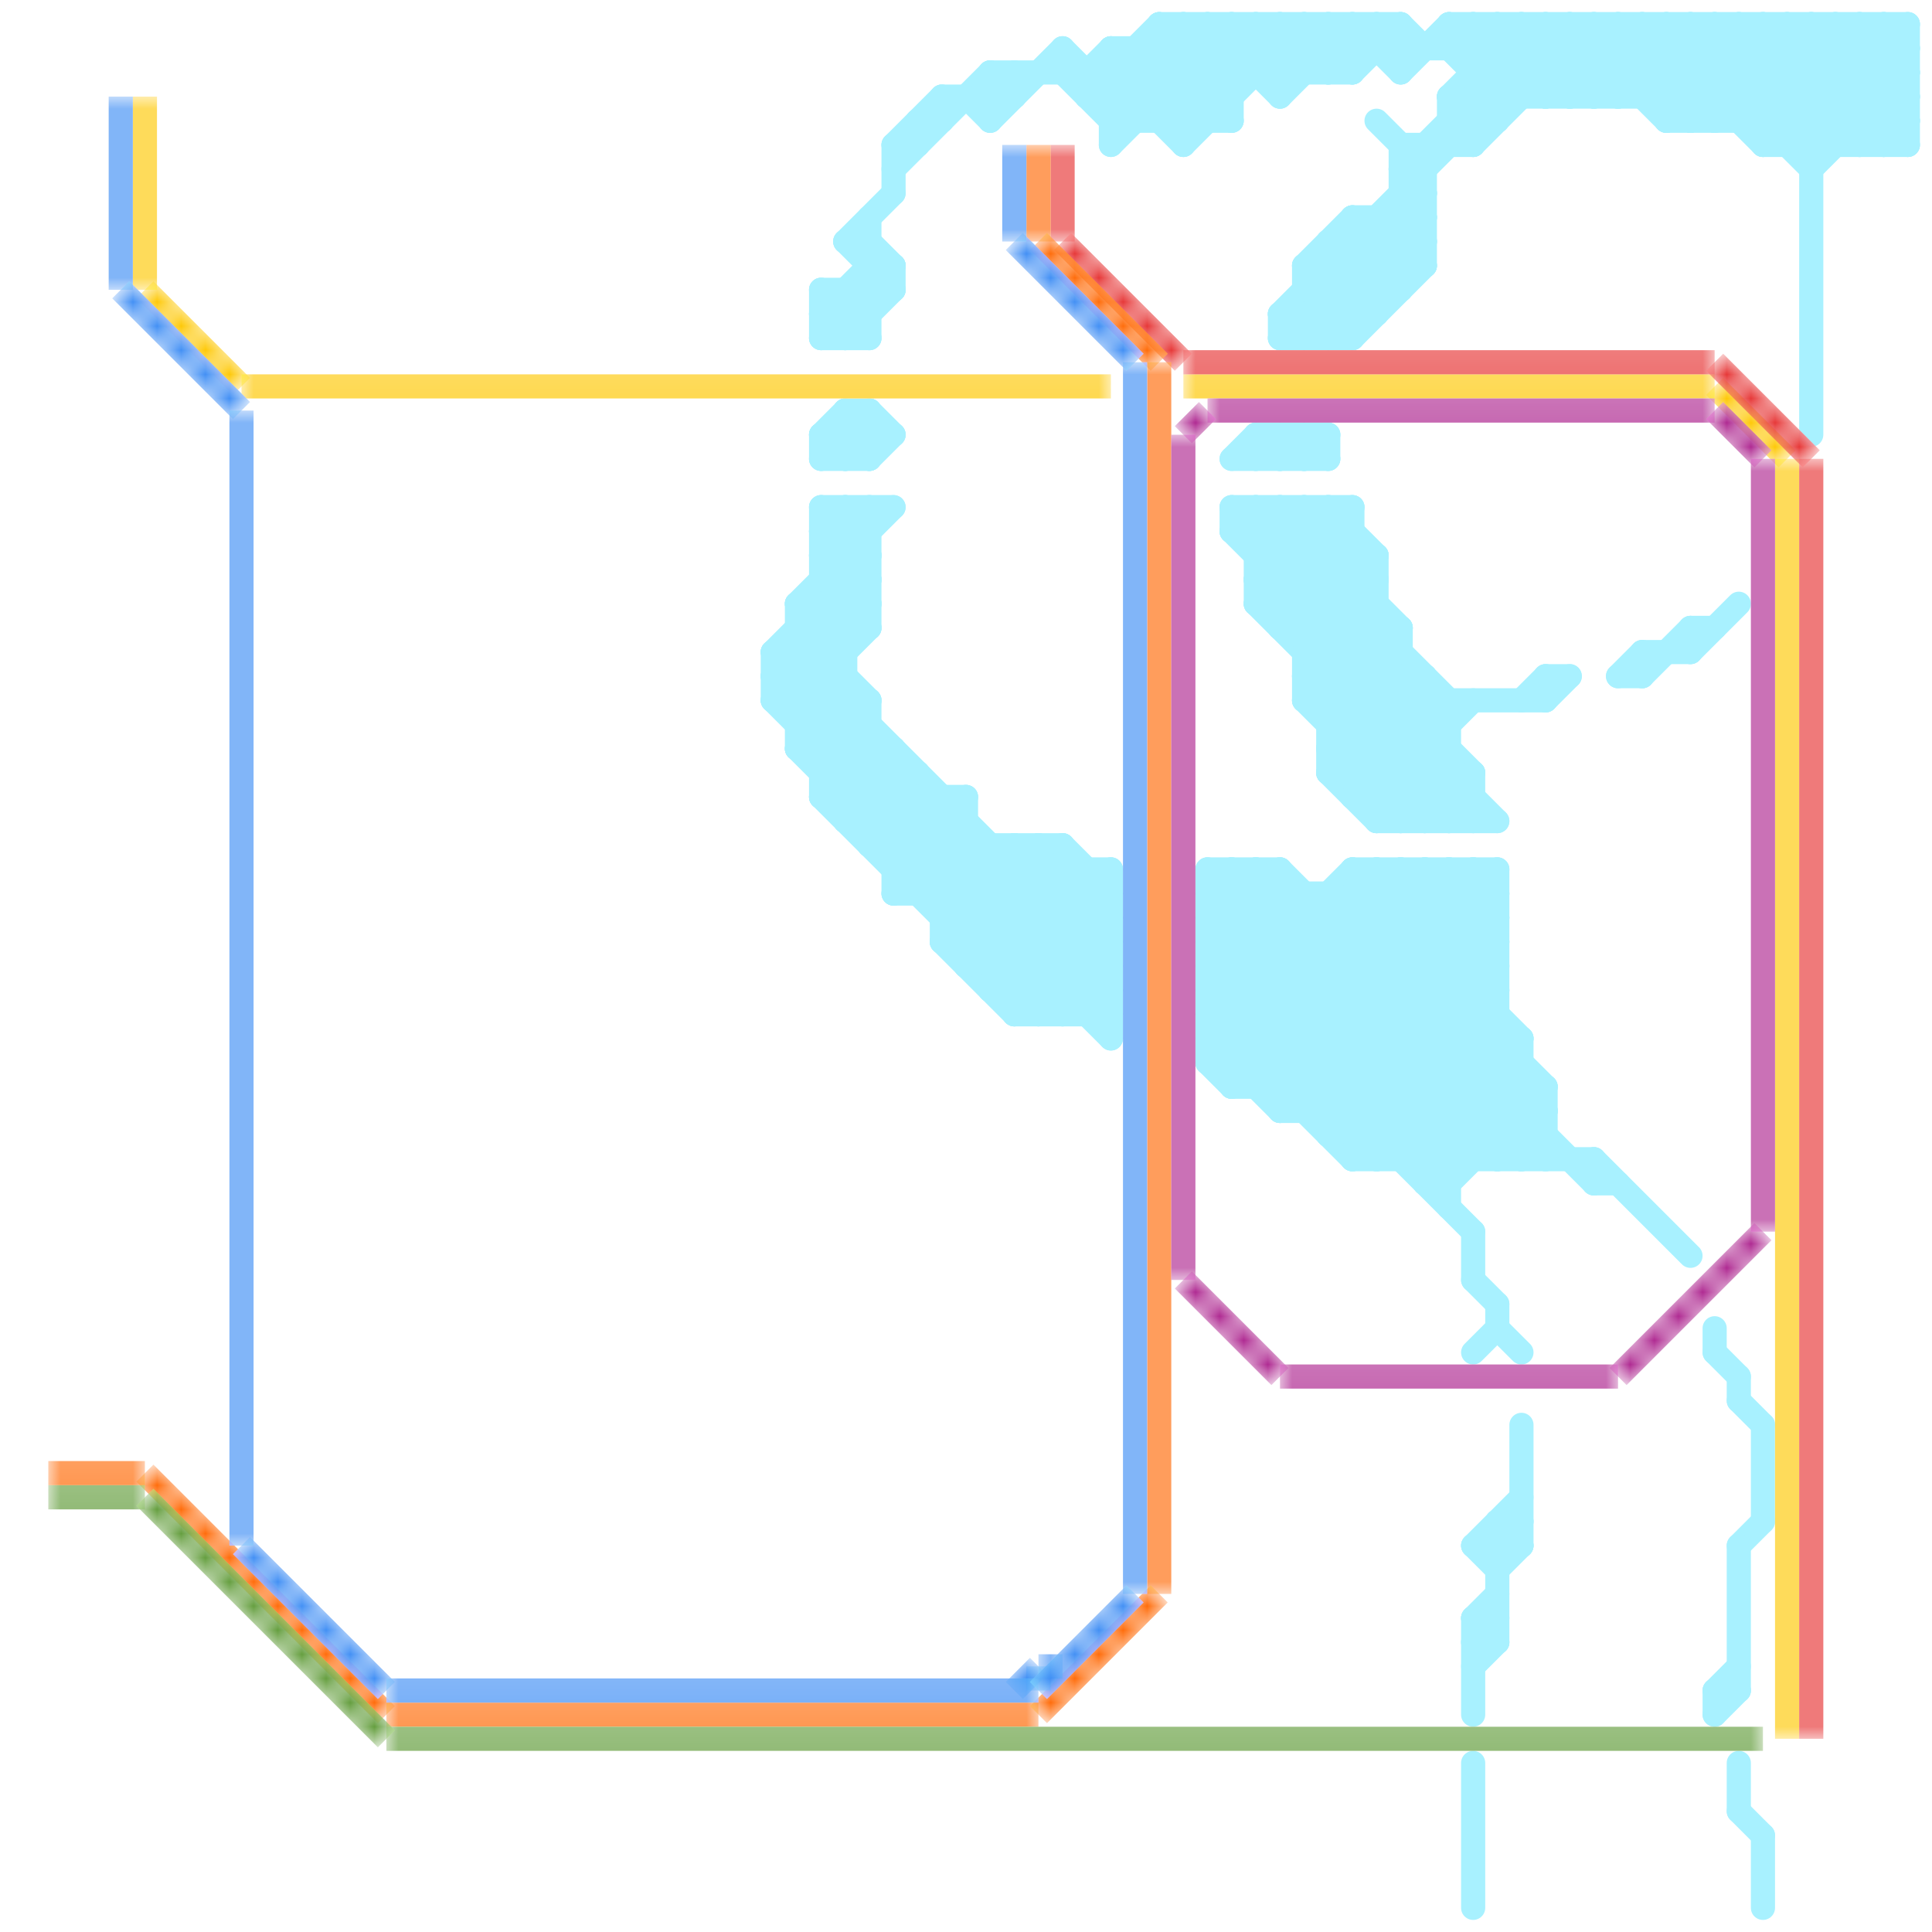 
<svg version="1.1" xmlns="http://www.w3.org/2000/svg" viewBox="0 0 80 80">
<style>line { stroke-width: 1; fill: none; stroke-linecap: round; stroke-linejoin: round; } .c0 { stroke: #a8f1ff } .c1 { stroke: #fec701 } .c2 { stroke: #e63333 } .c3 { stroke: #ff6905 } .c4 { stroke: #ad258f } .c5 { stroke: #619c3a } .c6 { stroke: #3e8df4 } .lco1 { stroke-width: 0.6; stroke-linecap: butt; }.lco1 { stroke-width: 0.6; stroke-linecap: butt; }.lco1 { stroke-width: 0.6; stroke-linecap: butt; }.lco1 { stroke-width: 0.6; stroke-linecap: butt; }.lco1 { stroke-width: 0.6; stroke-linecap: butt; }.lco1 { stroke-width: 0.6; stroke-linecap: butt; }.w1 { stroke-width: 1; }.l12 { stroke-linecap: butt; }</style><filter id="fco" filterUnits="userSpaceOnUse"><feBlend in="SourceGraphic" in2="SourceGraphic" mode="screen"/></filter><line class="c0 " x1="62" y1="63" x2="63" y2="64"/><line class="c0 " x1="52" y1="24" x2="55" y2="21"/><line class="c0 " x1="68" y1="28" x2="70" y2="26"/><line class="c0 " x1="48" y1="1" x2="48" y2="5"/><line class="c0 " x1="42" y1="35" x2="46" y2="39"/><line class="c0 " x1="46" y1="2" x2="49" y2="5"/><line class="c0 " x1="36" y1="35" x2="44" y2="35"/><line class="c0 " x1="36" y1="29" x2="36" y2="35"/><line class="c0 " x1="54" y1="11" x2="59" y2="11"/><line class="c0 " x1="72" y1="57" x2="72" y2="58"/><line class="c0 " x1="64" y1="45" x2="64" y2="48"/><line class="c0 " x1="58" y1="7" x2="59" y2="7"/><line class="c0 " x1="52" y1="1" x2="52" y2="3"/><line class="c0 " x1="73" y1="6" x2="78" y2="1"/><line class="c0 " x1="34" y1="23" x2="36" y2="23"/><line class="c0 " x1="60" y1="36" x2="62" y2="38"/><line class="c0 " x1="50" y1="39" x2="62" y2="39"/><line class="c0 " x1="50" y1="43" x2="57" y2="36"/><line class="c0 " x1="50" y1="41" x2="62" y2="41"/><line class="c0 " x1="53" y1="36" x2="66" y2="49"/><line class="c0 " x1="41" y1="41" x2="46" y2="41"/><line class="c0 " x1="55" y1="47" x2="64" y2="47"/><line class="c0 " x1="50" y1="42" x2="56" y2="36"/><line class="c0 " x1="36" y1="19" x2="37" y2="18"/><line class="c0 " x1="51" y1="36" x2="63" y2="48"/><line class="c0 " x1="53" y1="1" x2="53" y2="4"/><line class="c0 " x1="54" y1="19" x2="55" y2="18"/><line class="c0 " x1="45" y1="36" x2="45" y2="42"/><line class="c0 " x1="60" y1="1" x2="63" y2="4"/><line class="c0 " x1="55" y1="1" x2="55" y2="3"/><line class="c0 " x1="54" y1="29" x2="64" y2="29"/><line class="c0 " x1="69" y1="1" x2="69" y2="5"/><line class="c0 " x1="38" y1="5" x2="39" y2="5"/><line class="c0 " x1="62" y1="63" x2="63" y2="63"/><line class="c0 " x1="46" y1="6" x2="51" y2="1"/><line class="c0 " x1="45" y1="4" x2="48" y2="1"/><line class="c0 " x1="39" y1="39" x2="42" y2="42"/><line class="c0 " x1="41" y1="41" x2="46" y2="36"/><line class="c0 " x1="56" y1="36" x2="56" y2="48"/><line class="c0 " x1="54" y1="27" x2="57" y2="24"/><line class="c0 " x1="53" y1="26" x2="56" y2="23"/><line class="c0 " x1="54" y1="29" x2="57" y2="26"/><line class="c0 " x1="70" y1="27" x2="72" y2="25"/><line class="c0 " x1="39" y1="39" x2="46" y2="39"/><line class="c0 " x1="52" y1="36" x2="52" y2="45"/><line class="c0 " x1="58" y1="1" x2="58" y2="3"/><line class="c0 " x1="32" y1="28" x2="46" y2="42"/><line class="c0 " x1="75" y1="7" x2="79" y2="3"/><line class="c0 " x1="33" y1="25" x2="37" y2="21"/><line class="c0 " x1="60" y1="4" x2="79" y2="4"/><line class="c0 " x1="72" y1="64" x2="73" y2="63"/><line class="c0 " x1="55" y1="31" x2="60" y2="31"/><line class="c0 " x1="61" y1="1" x2="61" y2="6"/><line class="c0 " x1="55" y1="10" x2="59" y2="10"/><line class="c0 " x1="56" y1="48" x2="66" y2="48"/><line class="c0 " x1="74" y1="6" x2="79" y2="1"/><line class="c0 " x1="41" y1="3" x2="42" y2="4"/><line class="c0 " x1="53" y1="25" x2="56" y2="22"/><line class="c0 " x1="48" y1="1" x2="51" y2="4"/><line class="c0 " x1="52" y1="24" x2="57" y2="24"/><line class="c0 " x1="64" y1="28" x2="64" y2="29"/><line class="c0 " x1="35" y1="17" x2="35" y2="19"/><line class="c0 " x1="56" y1="9" x2="56" y2="14"/><line class="c0 " x1="71" y1="70" x2="72" y2="70"/><line class="c0 " x1="58" y1="26" x2="58" y2="34"/><line class="c0 " x1="63" y1="1" x2="63" y2="4"/><line class="c0 " x1="58" y1="8" x2="59" y2="8"/><line class="c0 " x1="32" y1="28" x2="35" y2="28"/><line class="c0 " x1="75" y1="6" x2="79" y2="2"/><line class="c0 " x1="40" y1="33" x2="40" y2="40"/><line class="c0 " x1="36" y1="17" x2="36" y2="19"/><line class="c0 " x1="50" y1="40" x2="62" y2="40"/><line class="c0 " x1="35" y1="34" x2="37" y2="32"/><line class="c0 " x1="55" y1="21" x2="57" y2="23"/><line class="c0 " x1="70" y1="1" x2="75" y2="6"/><line class="c0 " x1="34" y1="12" x2="37" y2="12"/><line class="c0 " x1="53" y1="4" x2="56" y2="1"/><line class="c0 " x1="50" y1="36" x2="50" y2="44"/><line class="c0 " x1="58" y1="6" x2="61" y2="6"/><line class="c0 " x1="49" y1="1" x2="49" y2="6"/><line class="c0 " x1="32" y1="27" x2="35" y2="27"/><line class="c0 " x1="39" y1="4" x2="42" y2="4"/><line class="c0 " x1="57" y1="36" x2="57" y2="48"/><line class="c0 " x1="72" y1="1" x2="72" y2="5"/><line class="c0 " x1="71" y1="1" x2="76" y2="6"/><line class="c0 " x1="78" y1="1" x2="78" y2="6"/><line class="c0 " x1="50" y1="36" x2="53" y2="36"/><line class="c0 " x1="72" y1="64" x2="72" y2="70"/><line class="c0 " x1="66" y1="49" x2="67" y2="49"/><line class="c0 " x1="60" y1="1" x2="60" y2="2"/><line class="c0 " x1="42" y1="3" x2="42" y2="4"/><line class="c0 " x1="69" y1="5" x2="79" y2="5"/><line class="c0 " x1="54" y1="26" x2="57" y2="23"/><line class="c0 " x1="54" y1="28" x2="57" y2="25"/><line class="c0 " x1="61" y1="68" x2="62" y2="68"/><line class="c0 " x1="34" y1="13" x2="36" y2="11"/><line class="c0 " x1="51" y1="44" x2="59" y2="36"/><line class="c0 " x1="67" y1="1" x2="67" y2="4"/><line class="c0 " x1="32" y1="27" x2="46" y2="41"/><line class="c0 " x1="61" y1="64" x2="63" y2="64"/><line class="c0 " x1="52" y1="19" x2="53" y2="18"/><line class="c0 " x1="57" y1="5" x2="59" y2="7"/><line class="c0 " x1="34" y1="18" x2="35" y2="17"/><line class="c0 " x1="71" y1="70" x2="72" y2="69"/><line class="c0 " x1="66" y1="4" x2="69" y2="1"/><line class="c0 " x1="58" y1="34" x2="60" y2="32"/><line class="c0 " x1="53" y1="13" x2="57" y2="13"/><line class="c0 " x1="44" y1="2" x2="47" y2="5"/><line class="c0 " x1="53" y1="1" x2="55" y2="3"/><line class="c0 " x1="68" y1="4" x2="71" y2="1"/><line class="c0 " x1="35" y1="10" x2="37" y2="8"/><line class="c0 " x1="34" y1="13" x2="35" y2="14"/><line class="c0 " x1="60" y1="2" x2="61" y2="1"/><line class="c0 " x1="66" y1="1" x2="66" y2="4"/><line class="c0 " x1="67" y1="4" x2="70" y2="1"/><line class="c0 " x1="63" y1="1" x2="66" y2="4"/><line class="c0 " x1="50" y1="38" x2="62" y2="38"/><line class="c0 " x1="52" y1="23" x2="57" y2="23"/><line class="c0 " x1="53" y1="46" x2="64" y2="46"/><line class="c0 " x1="41" y1="35" x2="41" y2="41"/><line class="c0 " x1="43" y1="35" x2="43" y2="42"/><line class="c0 " x1="43" y1="35" x2="46" y2="38"/><line class="c0 " x1="34" y1="33" x2="40" y2="33"/><line class="c0 " x1="36" y1="21" x2="36" y2="26"/><line class="c0 " x1="54" y1="29" x2="59" y2="34"/><line class="c0 " x1="45" y1="42" x2="46" y2="41"/><line class="c0 " x1="58" y1="3" x2="60" y2="1"/><line class="c0 " x1="35" y1="12" x2="36" y2="13"/><line class="c0 " x1="35" y1="33" x2="37" y2="31"/><line class="c0 " x1="56" y1="9" x2="59" y2="9"/><line class="c0 " x1="35" y1="10" x2="37" y2="12"/><line class="c0 " x1="53" y1="18" x2="54" y2="19"/><line class="c0 " x1="47" y1="2" x2="47" y2="5"/><line class="c0 " x1="34" y1="12" x2="36" y2="14"/><line class="c0 " x1="46" y1="5" x2="51" y2="5"/><line class="c0 " x1="55" y1="37" x2="64" y2="46"/><line class="c0 " x1="59" y1="49" x2="63" y2="45"/><line class="c0 " x1="54" y1="18" x2="54" y2="19"/><line class="c0 " x1="46" y1="3" x2="49" y2="6"/><line class="c0 " x1="61" y1="73" x2="61" y2="79"/><line class="c0 " x1="61" y1="32" x2="61" y2="34"/><line class="c0 " x1="50" y1="39" x2="53" y2="36"/><line class="c0 " x1="41" y1="4" x2="42" y2="3"/><line class="c0 " x1="71" y1="56" x2="72" y2="57"/><line class="c0 " x1="54" y1="28" x2="60" y2="34"/><line class="c0 " x1="53" y1="19" x2="54" y2="18"/><line class="c0 " x1="60" y1="5" x2="61" y2="6"/><line class="c0 " x1="55" y1="31" x2="58" y2="28"/><line class="c0 " x1="59" y1="6" x2="59" y2="11"/><line class="c0 " x1="37" y1="37" x2="46" y2="37"/><line class="c0 " x1="69" y1="4" x2="72" y2="1"/><line class="c0 " x1="55" y1="46" x2="62" y2="39"/><line class="c0 " x1="47" y1="2" x2="50" y2="5"/><line class="c0 " x1="45" y1="3" x2="45" y2="4"/><line class="c0 " x1="50" y1="40" x2="61" y2="51"/><line class="c0 " x1="51" y1="21" x2="60" y2="30"/><line class="c0 " x1="58" y1="7" x2="64" y2="1"/><line class="c0 " x1="54" y1="28" x2="59" y2="28"/><line class="c0 " x1="34" y1="18" x2="34" y2="19"/><line class="c0 " x1="38" y1="5" x2="38" y2="6"/><line class="c0 " x1="49" y1="5" x2="53" y2="1"/><line class="c0 " x1="57" y1="33" x2="61" y2="29"/><line class="c0 " x1="63" y1="43" x2="63" y2="48"/><line class="c0 " x1="61" y1="2" x2="62" y2="1"/><line class="c0 " x1="50" y1="38" x2="60" y2="48"/><line class="c0 " x1="34" y1="33" x2="43" y2="42"/><line class="c0 " x1="50" y1="44" x2="51" y2="45"/><line class="c0 " x1="35" y1="10" x2="36" y2="10"/><line class="c0 " x1="66" y1="1" x2="70" y2="5"/><line class="c0 " x1="50" y1="37" x2="62" y2="37"/><line class="c0 " x1="73" y1="76" x2="73" y2="79"/><line class="c0 " x1="55" y1="21" x2="55" y2="32"/><line class="c0 " x1="33" y1="26" x2="36" y2="29"/><line class="c0 " x1="52" y1="45" x2="61" y2="36"/><line class="c0 " x1="51" y1="45" x2="64" y2="45"/><line class="c0 " x1="32" y1="29" x2="36" y2="29"/><line class="c0 " x1="52" y1="23" x2="54" y2="21"/><line class="c0 " x1="39" y1="38" x2="42" y2="35"/><line class="c0 " x1="54" y1="46" x2="62" y2="38"/><line class="c0 " x1="70" y1="26" x2="71" y2="26"/><line class="c0 " x1="56" y1="21" x2="56" y2="33"/><line class="c0 " x1="53" y1="21" x2="58" y2="26"/><line class="c0 " x1="53" y1="13" x2="53" y2="14"/><line class="c0 " x1="34" y1="21" x2="37" y2="21"/><line class="c0 " x1="62" y1="64" x2="63" y2="63"/><line class="c0 " x1="61" y1="64" x2="63" y2="62"/><line class="c0 " x1="54" y1="1" x2="56" y2="3"/><line class="c0 " x1="65" y1="4" x2="68" y2="1"/><line class="c0 " x1="32" y1="28" x2="36" y2="24"/><line class="c0 " x1="34" y1="19" x2="36" y2="19"/><line class="c0 " x1="56" y1="14" x2="59" y2="11"/><line class="c0 " x1="63" y1="48" x2="64" y2="47"/><line class="c0 " x1="56" y1="9" x2="58" y2="11"/><line class="c0 " x1="37" y1="31" x2="37" y2="37"/><line class="c0 " x1="62" y1="54" x2="62" y2="55"/><line class="c0 " x1="57" y1="48" x2="62" y2="43"/><line class="c0 " x1="54" y1="11" x2="56" y2="9"/><line class="c0 " x1="68" y1="1" x2="68" y2="4"/><line class="c0 " x1="37" y1="7" x2="41" y2="3"/><line class="c0 " x1="73" y1="6" x2="79" y2="6"/><line class="c0 " x1="50" y1="40" x2="53" y2="37"/><line class="c0 " x1="61" y1="6" x2="66" y2="1"/><line class="c0 " x1="50" y1="41" x2="57" y2="48"/><line class="c0 " x1="73" y1="1" x2="78" y2="6"/><line class="c0 " x1="48" y1="2" x2="51" y2="5"/><line class="c0 " x1="60" y1="4" x2="61" y2="5"/><line class="c0 " x1="70" y1="5" x2="74" y2="1"/><line class="c0 " x1="57" y1="1" x2="57" y2="2"/><line class="c0 " x1="56" y1="3" x2="58" y2="1"/><line class="c0 " x1="55" y1="14" x2="59" y2="10"/><line class="c0 " x1="52" y1="21" x2="60" y2="29"/><line class="c0 " x1="37" y1="36" x2="46" y2="36"/><line class="c0 " x1="52" y1="21" x2="52" y2="25"/><line class="c0 " x1="40" y1="40" x2="46" y2="40"/><line class="c0 " x1="63" y1="29" x2="64" y2="28"/><line class="c0 " x1="61" y1="67" x2="62" y2="68"/><line class="c0 " x1="72" y1="73" x2="72" y2="75"/><line class="c0 " x1="37" y1="6" x2="39" y2="4"/><line class="c0 " x1="41" y1="5" x2="44" y2="2"/><line class="c0 " x1="54" y1="11" x2="56" y2="13"/><line class="c0 " x1="52" y1="18" x2="52" y2="19"/><line class="c0 " x1="53" y1="45" x2="62" y2="36"/><line class="c0 " x1="59" y1="48" x2="63" y2="44"/><line class="c0 " x1="51" y1="1" x2="51" y2="5"/><line class="c0 " x1="34" y1="22" x2="36" y2="24"/><line class="c0 " x1="34" y1="24" x2="36" y2="26"/><line class="c0 " x1="61" y1="67" x2="61" y2="71"/><line class="c0 " x1="56" y1="1" x2="58" y2="3"/><line class="c0 " x1="51" y1="19" x2="55" y2="19"/><line class="c0 " x1="35" y1="21" x2="36" y2="22"/><line class="c0 " x1="45" y1="3" x2="46" y2="2"/><line class="c0 " x1="38" y1="37" x2="40" y2="35"/><line class="c0 " x1="53" y1="46" x2="62" y2="37"/><line class="c0 " x1="33" y1="27" x2="46" y2="40"/><line class="c0 " x1="62" y1="65" x2="63" y2="64"/><line class="c0 " x1="34" y1="21" x2="36" y2="23"/><line class="c0 " x1="62" y1="1" x2="62" y2="5"/><line class="c0 " x1="61" y1="3" x2="79" y2="3"/><line class="c0 " x1="32" y1="27" x2="36" y2="23"/><line class="c0 " x1="36" y1="9" x2="36" y2="14"/><line class="c0 " x1="74" y1="1" x2="79" y2="6"/><line class="c0 " x1="71" y1="5" x2="75" y2="1"/><line class="c0 " x1="72" y1="75" x2="73" y2="76"/><line class="c0 " x1="50" y1="42" x2="56" y2="48"/><line class="c0 " x1="34" y1="32" x2="36" y2="30"/><line class="c0 " x1="73" y1="5" x2="77" y2="1"/><line class="c0 " x1="40" y1="39" x2="44" y2="35"/><line class="c0 " x1="53" y1="21" x2="53" y2="26"/><line class="c0 " x1="35" y1="12" x2="35" y2="14"/><line class="c0 " x1="50" y1="43" x2="53" y2="46"/><line class="c0 " x1="34" y1="23" x2="36" y2="21"/><line class="c0 " x1="64" y1="1" x2="64" y2="4"/><line class="c0 " x1="33" y1="31" x2="35" y2="29"/><line class="c0 " x1="52" y1="25" x2="56" y2="21"/><line class="c0 " x1="55" y1="18" x2="55" y2="19"/><line class="c0 " x1="61" y1="64" x2="62" y2="65"/><line class="c0 " x1="51" y1="36" x2="51" y2="45"/><line class="c0 " x1="57" y1="23" x2="57" y2="34"/><line class="c0 " x1="37" y1="6" x2="38" y2="6"/><line class="c0 " x1="72" y1="58" x2="73" y2="59"/><line class="c0 " x1="59" y1="49" x2="60" y2="49"/><line class="c0 " x1="73" y1="1" x2="73" y2="6"/><line class="c0 " x1="78" y1="1" x2="79" y2="2"/><line class="c0 " x1="57" y1="36" x2="62" y2="41"/><line class="c0 " x1="37" y1="11" x2="37" y2="12"/><line class="c0 " x1="34" y1="23" x2="36" y2="25"/><line class="c0 " x1="61" y1="69" x2="62" y2="68"/><line class="c0 " x1="77" y1="6" x2="79" y2="4"/><line class="c0 " x1="33" y1="30" x2="36" y2="30"/><line class="c0 " x1="54" y1="12" x2="58" y2="12"/><line class="c0 " x1="56" y1="33" x2="60" y2="29"/><line class="c0 " x1="55" y1="1" x2="56" y2="2"/><line class="c0 " x1="48" y1="5" x2="52" y2="1"/><line class="c0 " x1="43" y1="42" x2="46" y2="39"/><line class="c0 " x1="44" y1="3" x2="46" y2="5"/><line class="c0 " x1="55" y1="30" x2="60" y2="30"/><line class="c0 " x1="46" y1="4" x2="49" y2="1"/><line class="c0 " x1="67" y1="1" x2="71" y2="5"/><line class="c0 " x1="35" y1="18" x2="36" y2="19"/><line class="c0 " x1="32" y1="29" x2="36" y2="25"/><line class="c0 " x1="33" y1="25" x2="33" y2="31"/><line class="c0 " x1="78" y1="6" x2="79" y2="5"/><line class="c0 " x1="60" y1="29" x2="60" y2="34"/><line class="c0 " x1="34" y1="12" x2="34" y2="14"/><line class="c0 " x1="67" y1="28" x2="68" y2="28"/><line class="c0 " x1="64" y1="29" x2="65" y2="28"/><line class="c0 " x1="61" y1="68" x2="62" y2="67"/><line class="c0 " x1="61" y1="53" x2="62" y2="54"/><line class="c0 " x1="32" y1="27" x2="32" y2="29"/><line class="c0 " x1="34" y1="22" x2="35" y2="21"/><line class="c0 " x1="60" y1="4" x2="60" y2="6"/><line class="c0 " x1="39" y1="4" x2="39" y2="5"/><line class="c0 " x1="61" y1="36" x2="62" y2="37"/><line class="c0 " x1="54" y1="14" x2="59" y2="9"/><line class="c0 " x1="62" y1="1" x2="65" y2="4"/><line class="c0 " x1="34" y1="31" x2="36" y2="29"/><line class="c0 " x1="50" y1="37" x2="51" y2="36"/><line class="c0 " x1="79" y1="1" x2="79" y2="6"/><line class="c0 " x1="60" y1="1" x2="79" y2="1"/><line class="c0 " x1="40" y1="40" x2="44" y2="36"/><line class="c0 " x1="64" y1="28" x2="65" y2="28"/><line class="c0 " x1="41" y1="3" x2="56" y2="3"/><line class="c0 " x1="53" y1="3" x2="55" y2="1"/><line class="c0 " x1="45" y1="4" x2="51" y2="4"/><line class="c0 " x1="48" y1="1" x2="58" y2="1"/><line class="c0 " x1="35" y1="21" x2="35" y2="34"/><line class="c0 " x1="68" y1="27" x2="70" y2="27"/><line class="c0 " x1="33" y1="30" x2="35" y2="28"/><line class="c0 " x1="55" y1="32" x2="61" y2="32"/><line class="c0 " x1="59" y1="36" x2="59" y2="49"/><line class="c0 " x1="62" y1="63" x2="62" y2="68"/><line class="c0 " x1="74" y1="1" x2="74" y2="6"/><line class="c0 " x1="72" y1="1" x2="77" y2="6"/><line class="c0 " x1="76" y1="1" x2="76" y2="6"/><line class="c0 " x1="55" y1="29" x2="58" y2="26"/><line class="c0 " x1="32" y1="29" x2="46" y2="43"/><line class="c0 " x1="46" y1="2" x2="79" y2="2"/><line class="c0 " x1="53" y1="13" x2="54" y2="14"/><line class="c0 " x1="37" y1="6" x2="37" y2="8"/><line class="c0 " x1="55" y1="10" x2="55" y2="14"/><line class="c0 " x1="44" y1="42" x2="46" y2="40"/><line class="c0 " x1="44" y1="2" x2="44" y2="3"/><line class="c0 " x1="50" y1="1" x2="50" y2="5"/><line class="c0 " x1="54" y1="11" x2="54" y2="14"/><line class="c0 " x1="58" y1="36" x2="58" y2="48"/><line class="c0 " x1="56" y1="10" x2="58" y2="12"/><line class="c0 " x1="65" y1="1" x2="65" y2="4"/><line class="c0 " x1="61" y1="51" x2="61" y2="53"/><line class="c0 " x1="56" y1="36" x2="63" y2="43"/><line class="c0 " x1="64" y1="4" x2="67" y2="1"/><line class="c0 " x1="42" y1="35" x2="42" y2="42"/><line class="c0 " x1="51" y1="1" x2="53" y2="3"/><line class="c0 " x1="54" y1="1" x2="54" y2="3"/><line class="c0 " x1="62" y1="55" x2="63" y2="56"/><line class="c0 " x1="51" y1="22" x2="61" y2="32"/><line class="c0 " x1="41" y1="3" x2="41" y2="5"/><line class="c0 " x1="44" y1="35" x2="44" y2="42"/><line class="c0 " x1="58" y1="6" x2="58" y2="12"/><line class="c0 " x1="64" y1="1" x2="67" y2="4"/><line class="c0 " x1="36" y1="10" x2="37" y2="11"/><line class="c0 " x1="61" y1="1" x2="64" y2="4"/><line class="c0 " x1="56" y1="1" x2="56" y2="3"/><line class="c0 " x1="69" y1="5" x2="73" y2="1"/><line class="c0 " x1="54" y1="18" x2="55" y2="19"/><line class="c0 " x1="75" y1="1" x2="75" y2="18"/><line class="c0 " x1="39" y1="33" x2="39" y2="39"/><line class="c0 " x1="70" y1="1" x2="70" y2="5"/><line class="c0 " x1="57" y1="9" x2="57" y2="13"/><line class="c0 " x1="53" y1="14" x2="56" y2="14"/><line class="c0 " x1="55" y1="32" x2="57" y2="34"/><line class="c0 " x1="42" y1="41" x2="46" y2="37"/><line class="c0 " x1="41" y1="40" x2="45" y2="36"/><line class="c0 " x1="54" y1="12" x2="56" y2="14"/><line class="c0 " x1="62" y1="48" x2="64" y2="46"/><line class="c0 " x1="37" y1="36" x2="40" y2="33"/><line class="c0 " x1="58" y1="36" x2="62" y2="40"/><line class="c0 " x1="34" y1="21" x2="34" y2="33"/><line class="c0 " x1="71" y1="70" x2="71" y2="71"/><line class="c0 " x1="54" y1="21" x2="54" y2="29"/><line class="c0 " x1="39" y1="37" x2="41" y2="35"/><line class="c0 " x1="35" y1="34" x2="40" y2="34"/><line class="c0 " x1="65" y1="1" x2="69" y2="5"/><line class="c0 " x1="34" y1="13" x2="36" y2="13"/><line class="c0 " x1="61" y1="36" x2="61" y2="48"/><line class="c0 " x1="34" y1="14" x2="37" y2="11"/><line class="c0 " x1="40" y1="4" x2="41" y2="5"/><line class="c0 " x1="77" y1="1" x2="77" y2="6"/><line class="c0 " x1="53" y1="13" x2="65" y2="1"/><line class="c0 " x1="57" y1="34" x2="60" y2="31"/><line class="c0 " x1="34" y1="18" x2="35" y2="19"/><line class="c0 " x1="72" y1="5" x2="76" y2="1"/><line class="c0 " x1="58" y1="8" x2="59" y2="9"/><line class="c0 " x1="33" y1="25" x2="36" y2="25"/><line class="c0 " x1="52" y1="25" x2="61" y2="34"/><line class="c0 " x1="55" y1="30" x2="58" y2="27"/><line class="c0 " x1="46" y1="36" x2="46" y2="43"/><line class="c0 " x1="34" y1="14" x2="36" y2="14"/><line class="c0 " x1="51" y1="19" x2="52" y2="18"/><line class="c0 " x1="52" y1="22" x2="53" y2="21"/><line class="c0 " x1="71" y1="71" x2="72" y2="70"/><line class="c0 " x1="60" y1="2" x2="62" y2="4"/><line class="c0 " x1="57" y1="1" x2="58" y2="2"/><line class="c0 " x1="68" y1="1" x2="73" y2="6"/><line class="c0 " x1="50" y1="37" x2="61" y2="48"/><line class="c0 " x1="71" y1="55" x2="71" y2="56"/><line class="c0 " x1="50" y1="41" x2="54" y2="37"/><line class="c0 " x1="59" y1="34" x2="61" y2="32"/><line class="c0 " x1="34" y1="32" x2="38" y2="32"/><line class="c0 " x1="68" y1="27" x2="68" y2="28"/><line class="c0 " x1="71" y1="1" x2="71" y2="5"/><line class="c0 " x1="56" y1="48" x2="62" y2="42"/><line class="c0 " x1="75" y1="1" x2="79" y2="5"/><line class="c0 " x1="53" y1="36" x2="53" y2="46"/><line class="c0 " x1="60" y1="5" x2="62" y2="5"/><line class="c0 " x1="52" y1="1" x2="54" y2="3"/><line class="c0 " x1="50" y1="43" x2="63" y2="43"/><line class="c0 " x1="60" y1="36" x2="60" y2="50"/><line class="c0 " x1="56" y1="37" x2="64" y2="45"/><line class="c0 " x1="54" y1="37" x2="54" y2="46"/><line class="c0 " x1="37" y1="35" x2="39" y2="33"/><line class="c0 " x1="33" y1="31" x2="37" y2="31"/><line class="c0 " x1="55" y1="47" x2="62" y2="40"/><line class="c0 " x1="44" y1="35" x2="46" y2="37"/><line class="c0 " x1="60" y1="34" x2="61" y2="33"/><line class="c0 " x1="35" y1="17" x2="36" y2="18"/><line class="c0 " x1="59" y1="36" x2="62" y2="39"/><line class="c0 " x1="60" y1="4" x2="63" y2="1"/><line class="c0 " x1="62" y1="36" x2="62" y2="48"/><line class="c0 " x1="42" y1="42" x2="46" y2="38"/><line class="c0 " x1="63" y1="59" x2="63" y2="64"/><line class="c0 " x1="58" y1="48" x2="63" y2="43"/><line class="c0 " x1="61" y1="67" x2="62" y2="67"/><line class="c0 " x1="34" y1="18" x2="37" y2="18"/><line class="c0 " x1="55" y1="10" x2="57" y2="12"/><line class="c0 " x1="66" y1="48" x2="70" y2="52"/><line class="c0 " x1="55" y1="32" x2="59" y2="28"/><line class="c0 " x1="50" y1="1" x2="53" y2="4"/><line class="c0 " x1="52" y1="18" x2="53" y2="19"/><line class="c0 " x1="61" y1="56" x2="62" y2="55"/><line class="c0 " x1="60" y1="49" x2="64" y2="45"/><line class="c0 " x1="38" y1="32" x2="38" y2="37"/><line class="c0 " x1="55" y1="3" x2="57" y2="1"/><line class="c0 " x1="58" y1="1" x2="59" y2="2"/><line class="c0 " x1="36" y1="34" x2="38" y2="32"/><line class="c0 " x1="42" y1="42" x2="46" y2="42"/><line class="c0 " x1="34" y1="19" x2="36" y2="17"/><line class="c0 " x1="61" y1="4" x2="62" y2="5"/><line class="c0 " x1="49" y1="1" x2="51" y2="3"/><line class="c0 " x1="56" y1="32" x2="59" y2="29"/><line class="c0 " x1="55" y1="31" x2="58" y2="34"/><line class="c0 " x1="69" y1="1" x2="75" y2="7"/><line class="c0 " x1="51" y1="21" x2="56" y2="21"/><line class="c0 " x1="51" y1="22" x2="52" y2="21"/><line class="c0 " x1="57" y1="9" x2="59" y2="11"/><line class="c0 " x1="54" y1="21" x2="57" y2="24"/><line class="c0 " x1="33" y1="31" x2="44" y2="42"/><line class="c0 " x1="46" y1="2" x2="46" y2="6"/><line class="c0 " x1="35" y1="14" x2="37" y2="12"/><line class="c0 " x1="50" y1="42" x2="62" y2="42"/><line class="c0 " x1="35" y1="17" x2="36" y2="17"/><line class="c0 " x1="56" y1="47" x2="62" y2="41"/><line class="c0 " x1="51" y1="45" x2="60" y2="36"/><line class="c0 " x1="36" y1="17" x2="37" y2="18"/><line class="c0 " x1="46" y1="5" x2="50" y2="1"/><line class="c0 " x1="50" y1="44" x2="63" y2="44"/><line class="c0 " x1="61" y1="67" x2="62" y2="66"/><line class="c0 " x1="76" y1="1" x2="79" y2="4"/><line class="c0 " x1="33" y1="26" x2="36" y2="26"/><line class="c0 " x1="55" y1="37" x2="55" y2="47"/><line class="c0 " x1="33" y1="25" x2="35" y2="27"/><line class="c0 " x1="52" y1="24" x2="62" y2="34"/><line class="c0 " x1="56" y1="36" x2="62" y2="36"/><line class="c0 " x1="53" y1="18" x2="53" y2="19"/><line class="c0 " x1="53" y1="14" x2="59" y2="8"/><line class="c0 " x1="34" y1="22" x2="36" y2="22"/><line class="c0 " x1="52" y1="18" x2="55" y2="18"/><line class="c0 " x1="51" y1="21" x2="51" y2="22"/><line class="c0 " x1="34" y1="24" x2="36" y2="24"/><line class="c0 " x1="54" y1="13" x2="55" y2="14"/><line class="c0 " x1="54" y1="27" x2="58" y2="27"/><line class="c0 " x1="57" y1="34" x2="62" y2="34"/><line class="c0 " x1="50" y1="36" x2="62" y2="48"/><line class="c0 " x1="36" y1="11" x2="37" y2="11"/><line class="c0 " x1="66" y1="48" x2="66" y2="49"/><line class="c0 " x1="34" y1="25" x2="35" y2="26"/><line class="c0 " x1="35" y1="19" x2="36" y2="18"/><line class="c0 " x1="52" y1="36" x2="64" y2="48"/><line class="c0 " x1="58" y1="7" x2="59" y2="8"/><line class="c0 " x1="58" y1="9" x2="59" y2="10"/><line class="c0 " x1="70" y1="26" x2="70" y2="27"/><line class="c0 " x1="34" y1="33" x2="36" y2="31"/><line class="c0 " x1="53" y1="26" x2="58" y2="26"/><line class="c0 " x1="56" y1="33" x2="61" y2="33"/><line class="c0 " x1="73" y1="59" x2="73" y2="63"/><line class="c0 " x1="33" y1="29" x2="36" y2="26"/><line class="c0 " x1="39" y1="39" x2="43" y2="35"/><line class="c0 " x1="50" y1="44" x2="58" y2="36"/><line class="c0 " x1="50" y1="39" x2="60" y2="49"/><line class="c0 " x1="36" y1="35" x2="38" y2="33"/><line class="c0 " x1="49" y1="6" x2="54" y2="1"/><line class="c0 " x1="51" y1="22" x2="56" y2="22"/><line class="c0 " x1="52" y1="25" x2="57" y2="25"/><line class="c0 " x1="77" y1="1" x2="79" y2="3"/><line class="c0 " x1="59" y1="28" x2="59" y2="34"/><line class="c0 " x1="55" y1="11" x2="57" y2="13"/><line class="c0 " x1="39" y1="38" x2="46" y2="38"/><line class="c0 " x1="67" y1="28" x2="68" y2="27"/><line class="c0 " x1="37" y1="37" x2="40" y2="34"/><line class="c0 " x1="50" y1="38" x2="52" y2="36"/><mask id="k2-1-1" maskUnits="userSpaceOnUse"><line class="l12" x1="71" y1="16" x2="74" y2="19" stroke="#fff"/><line class="lco1" x1="71" y1="16" x2="74" y2="19" stroke="#000"/></mask><line class="c1 l12" x1="71" y1="16" x2="74" y2="19" filter="url(#fco)"/><line class="c1 l12" x1="71" y1="16" x2="74" y2="19" mask="url(#k2-1-1)"/><mask id="k2-1-2" maskUnits="userSpaceOnUse"><line class="l12" x1="6" y1="12" x2="10" y2="16" stroke="#fff"/><line class="lco1" x1="6" y1="12" x2="10" y2="16" stroke="#000"/></mask><line class="c1 l12" x1="6" y1="12" x2="10" y2="16" filter="url(#fco)"/><line class="c1 l12" x1="6" y1="12" x2="10" y2="16" mask="url(#k2-1-2)"/><mask id="k2-1-3" maskUnits="userSpaceOnUse"><line class="l12" x1="74" y1="19" x2="74" y2="72" stroke="#fff"/><line class="lco1" x1="74" y1="19" x2="74" y2="72" stroke="#000"/></mask><line class="c1 l12" x1="74" y1="19" x2="74" y2="72" filter="url(#fco)"/><line class="c1 l12" x1="74" y1="19" x2="74" y2="72" mask="url(#k2-1-3)"/><mask id="k2-1-4" maskUnits="userSpaceOnUse"><line class="l12" x1="10" y1="16" x2="46" y2="16" stroke="#fff"/><line class="lco1" x1="10" y1="16" x2="46" y2="16" stroke="#000"/></mask><line class="c1 l12" x1="10" y1="16" x2="46" y2="16" filter="url(#fco)"/><line class="c1 l12" x1="10" y1="16" x2="46" y2="16" mask="url(#k2-1-4)"/><mask id="k2-1-5" maskUnits="userSpaceOnUse"><line class="l12" x1="6" y1="4" x2="6" y2="12" stroke="#fff"/><line class="lco1" x1="6" y1="4" x2="6" y2="12" stroke="#000"/></mask><line class="c1 l12" x1="6" y1="4" x2="6" y2="12" filter="url(#fco)"/><line class="c1 l12" x1="6" y1="4" x2="6" y2="12" mask="url(#k2-1-5)"/><mask id="k2-1-6" maskUnits="userSpaceOnUse"><line class="l12" x1="49" y1="16" x2="71" y2="16" stroke="#fff"/><line class="lco1" x1="49" y1="16" x2="71" y2="16" stroke="#000"/></mask><line class="c1 l12" x1="49" y1="16" x2="71" y2="16" filter="url(#fco)"/><line class="c1 l12" x1="49" y1="16" x2="71" y2="16" mask="url(#k2-1-6)"/><mask id="k3-1-1" maskUnits="userSpaceOnUse"><line class="l12" x1="49" y1="15" x2="71" y2="15" stroke="#fff"/><line class="lco1" x1="49" y1="15" x2="71" y2="15" stroke="#000"/></mask><line class="c2 l12" x1="49" y1="15" x2="71" y2="15" filter="url(#fco)"/><line class="c2 l12" x1="49" y1="15" x2="71" y2="15" mask="url(#k3-1-1)"/><mask id="k3-1-2" maskUnits="userSpaceOnUse"><line class="l12" x1="44" y1="6" x2="44" y2="10" stroke="#fff"/><line class="lco1" x1="44" y1="6" x2="44" y2="10" stroke="#000"/></mask><line class="c2 l12" x1="44" y1="6" x2="44" y2="10" filter="url(#fco)"/><line class="c2 l12" x1="44" y1="6" x2="44" y2="10" mask="url(#k3-1-2)"/><mask id="k3-1-3" maskUnits="userSpaceOnUse"><line class="l12" x1="44" y1="10" x2="49" y2="15" stroke="#fff"/><line class="lco1" x1="44" y1="10" x2="49" y2="15" stroke="#000"/></mask><line class="c2 l12" x1="44" y1="10" x2="49" y2="15" filter="url(#fco)"/><line class="c2 l12" x1="44" y1="10" x2="49" y2="15" mask="url(#k3-1-3)"/><mask id="k3-1-4" maskUnits="userSpaceOnUse"><line class="l12" x1="75" y1="19" x2="75" y2="72" stroke="#fff"/><line class="lco1" x1="75" y1="19" x2="75" y2="72" stroke="#000"/></mask><line class="c2 l12" x1="75" y1="19" x2="75" y2="72" filter="url(#fco)"/><line class="c2 l12" x1="75" y1="19" x2="75" y2="72" mask="url(#k3-1-4)"/><mask id="k3-1-5" maskUnits="userSpaceOnUse"><line class="l12" x1="71" y1="15" x2="75" y2="19" stroke="#fff"/><line class="lco1" x1="71" y1="15" x2="75" y2="19" stroke="#000"/></mask><line class="c2 l12" x1="71" y1="15" x2="75" y2="19" filter="url(#fco)"/><line class="c2 l12" x1="71" y1="15" x2="75" y2="19" mask="url(#k3-1-5)"/><mask id="k4-1-1" maskUnits="userSpaceOnUse"><line class="l12" x1="43" y1="6" x2="43" y2="10" stroke="#fff"/><line class="lco1" x1="43" y1="6" x2="43" y2="10" stroke="#000"/></mask><line class="c3 l12" x1="43" y1="6" x2="43" y2="10" filter="url(#fco)"/><line class="c3 l12" x1="43" y1="6" x2="43" y2="10" mask="url(#k4-1-1)"/><mask id="k4-1-2" maskUnits="userSpaceOnUse"><line class="l12" x1="6" y1="61" x2="16" y2="71" stroke="#fff"/><line class="lco1" x1="6" y1="61" x2="16" y2="71" stroke="#000"/></mask><line class="c3 l12" x1="6" y1="61" x2="16" y2="71" filter="url(#fco)"/><line class="c3 l12" x1="6" y1="61" x2="16" y2="71" mask="url(#k4-1-2)"/><mask id="k4-1-3" maskUnits="userSpaceOnUse"><line class="l12" x1="43" y1="10" x2="48" y2="15" stroke="#fff"/><line class="lco1" x1="43" y1="10" x2="48" y2="15" stroke="#000"/></mask><line class="c3 l12" x1="43" y1="10" x2="48" y2="15" filter="url(#fco)"/><line class="c3 l12" x1="43" y1="10" x2="48" y2="15" mask="url(#k4-1-3)"/><mask id="k4-1-4" maskUnits="userSpaceOnUse"><line class="l12" x1="48" y1="15" x2="48" y2="66" stroke="#fff"/><line class="lco1" x1="48" y1="15" x2="48" y2="66" stroke="#000"/></mask><line class="c3 l12" x1="48" y1="15" x2="48" y2="66" filter="url(#fco)"/><line class="c3 l12" x1="48" y1="15" x2="48" y2="66" mask="url(#k4-1-4)"/><mask id="k4-1-5" maskUnits="userSpaceOnUse"><line class="l12" x1="16" y1="71" x2="43" y2="71" stroke="#fff"/><line class="lco1" x1="16" y1="71" x2="43" y2="71" stroke="#000"/></mask><line class="c3 l12" x1="16" y1="71" x2="43" y2="71" filter="url(#fco)"/><line class="c3 l12" x1="16" y1="71" x2="43" y2="71" mask="url(#k4-1-5)"/><mask id="k4-1-6" maskUnits="userSpaceOnUse"><line class="l12" x1="2" y1="61" x2="6" y2="61" stroke="#fff"/><line class="lco1" x1="2" y1="61" x2="6" y2="61" stroke="#000"/></mask><line class="c3 l12" x1="2" y1="61" x2="6" y2="61" filter="url(#fco)"/><line class="c3 l12" x1="2" y1="61" x2="6" y2="61" mask="url(#k4-1-6)"/><mask id="k4-1-7" maskUnits="userSpaceOnUse"><line class="l12" x1="43" y1="71" x2="48" y2="66" stroke="#fff"/><line class="lco1" x1="43" y1="71" x2="48" y2="66" stroke="#000"/></mask><line class="c3 l12" x1="43" y1="71" x2="48" y2="66" filter="url(#fco)"/><line class="c3 l12" x1="43" y1="71" x2="48" y2="66" mask="url(#k4-1-7)"/><mask id="k5-1-1" maskUnits="userSpaceOnUse"><line class="l12" x1="50" y1="17" x2="71" y2="17" stroke="#fff"/><line class="lco1" x1="50" y1="17" x2="71" y2="17" stroke="#000"/></mask><line class="c4 l12" x1="50" y1="17" x2="71" y2="17" filter="url(#fco)"/><line class="c4 l12" x1="50" y1="17" x2="71" y2="17" mask="url(#k5-1-1)"/><mask id="k5-1-2" maskUnits="userSpaceOnUse"><line class="l12" x1="67" y1="57" x2="73" y2="51" stroke="#fff"/><line class="lco1" x1="67" y1="57" x2="73" y2="51" stroke="#000"/></mask><line class="c4 l12" x1="67" y1="57" x2="73" y2="51" filter="url(#fco)"/><line class="c4 l12" x1="67" y1="57" x2="73" y2="51" mask="url(#k5-1-2)"/><mask id="k5-1-3" maskUnits="userSpaceOnUse"><line class="l12" x1="49" y1="53" x2="53" y2="57" stroke="#fff"/><line class="lco1" x1="49" y1="53" x2="53" y2="57" stroke="#000"/></mask><line class="c4 l12" x1="49" y1="53" x2="53" y2="57" filter="url(#fco)"/><line class="c4 l12" x1="49" y1="53" x2="53" y2="57" mask="url(#k5-1-3)"/><mask id="k5-1-4" maskUnits="userSpaceOnUse"><line class="l12" x1="49" y1="18" x2="50" y2="17" stroke="#fff"/><line class="lco1" x1="49" y1="18" x2="50" y2="17" stroke="#000"/></mask><line class="c4 l12" x1="49" y1="18" x2="50" y2="17" filter="url(#fco)"/><line class="c4 l12" x1="49" y1="18" x2="50" y2="17" mask="url(#k5-1-4)"/><mask id="k5-1-5" maskUnits="userSpaceOnUse"><line class="l12" x1="71" y1="17" x2="73" y2="19" stroke="#fff"/><line class="lco1" x1="71" y1="17" x2="73" y2="19" stroke="#000"/></mask><line class="c4 l12" x1="71" y1="17" x2="73" y2="19" filter="url(#fco)"/><line class="c4 l12" x1="71" y1="17" x2="73" y2="19" mask="url(#k5-1-5)"/><mask id="k5-1-6" maskUnits="userSpaceOnUse"><line class="l12" x1="49" y1="18" x2="49" y2="53" stroke="#fff"/><line class="lco1" x1="49" y1="18" x2="49" y2="53" stroke="#000"/></mask><line class="c4 l12" x1="49" y1="18" x2="49" y2="53" filter="url(#fco)"/><line class="c4 l12" x1="49" y1="18" x2="49" y2="53" mask="url(#k5-1-6)"/><mask id="k5-1-7" maskUnits="userSpaceOnUse"><line class="l12" x1="73" y1="19" x2="73" y2="51" stroke="#fff"/><line class="lco1" x1="73" y1="19" x2="73" y2="51" stroke="#000"/></mask><line class="c4 l12" x1="73" y1="19" x2="73" y2="51" filter="url(#fco)"/><line class="c4 l12" x1="73" y1="19" x2="73" y2="51" mask="url(#k5-1-7)"/><mask id="k5-1-8" maskUnits="userSpaceOnUse"><line class="l12" x1="53" y1="57" x2="67" y2="57" stroke="#fff"/><line class="lco1" x1="53" y1="57" x2="67" y2="57" stroke="#000"/></mask><line class="c4 l12" x1="53" y1="57" x2="67" y2="57" filter="url(#fco)"/><line class="c4 l12" x1="53" y1="57" x2="67" y2="57" mask="url(#k5-1-8)"/><mask id="k6-1-1" maskUnits="userSpaceOnUse"><line class="l12" x1="16" y1="72" x2="73" y2="72" stroke="#fff"/><line class="lco1" x1="16" y1="72" x2="73" y2="72" stroke="#000"/></mask><line class="c5 l12" x1="16" y1="72" x2="73" y2="72" filter="url(#fco)"/><line class="c5 l12" x1="16" y1="72" x2="73" y2="72" mask="url(#k6-1-1)"/><mask id="k6-1-2" maskUnits="userSpaceOnUse"><line class="l12" x1="2" y1="62" x2="6" y2="62" stroke="#fff"/><line class="lco1" x1="2" y1="62" x2="6" y2="62" stroke="#000"/></mask><line class="c5 l12" x1="2" y1="62" x2="6" y2="62" filter="url(#fco)"/><line class="c5 l12" x1="2" y1="62" x2="6" y2="62" mask="url(#k6-1-2)"/><mask id="k6-1-3" maskUnits="userSpaceOnUse"><line class="l12" x1="6" y1="62" x2="16" y2="72" stroke="#fff"/><line class="lco1" x1="6" y1="62" x2="16" y2="72" stroke="#000"/></mask><line class="c5 l12" x1="6" y1="62" x2="16" y2="72" filter="url(#fco)"/><line class="c5 l12" x1="6" y1="62" x2="16" y2="72" mask="url(#k6-1-3)"/><mask id="k7-1-1" maskUnits="userSpaceOnUse"><line class="l12" x1="43" y1="69" x2="43" y2="70" stroke="#fff"/><line class="lco1" x1="43" y1="69" x2="43" y2="70" stroke="#000"/></mask><line class="c6 l12" x1="43" y1="69" x2="43" y2="70" filter="url(#fco)"/><line class="c6 l12" x1="43" y1="69" x2="43" y2="70" mask="url(#k7-1-1)"/><mask id="k7-1-2" maskUnits="userSpaceOnUse"><line class="l12" x1="47" y1="15" x2="47" y2="66" stroke="#fff"/><line class="lco1" x1="47" y1="15" x2="47" y2="66" stroke="#000"/></mask><line class="c6 l12" x1="47" y1="15" x2="47" y2="66" filter="url(#fco)"/><line class="c6 l12" x1="47" y1="15" x2="47" y2="66" mask="url(#k7-1-2)"/><mask id="k7-1-3" maskUnits="userSpaceOnUse"><line class="l12" x1="42" y1="70" x2="43" y2="69" stroke="#fff"/><line class="lco1" x1="42" y1="70" x2="43" y2="69" stroke="#000"/></mask><line class="c6 l12" x1="42" y1="70" x2="43" y2="69" filter="url(#fco)"/><line class="c6 l12" x1="42" y1="70" x2="43" y2="69" mask="url(#k7-1-3)"/><mask id="k7-1-4" maskUnits="userSpaceOnUse"><line class="l12" x1="10" y1="64" x2="16" y2="70" stroke="#fff"/><line class="lco1" x1="10" y1="64" x2="16" y2="70" stroke="#000"/></mask><line class="c6 l12" x1="10" y1="64" x2="16" y2="70" filter="url(#fco)"/><line class="c6 l12" x1="10" y1="64" x2="16" y2="70" mask="url(#k7-1-4)"/><mask id="k7-1-5" maskUnits="userSpaceOnUse"><line class="l12" x1="5" y1="4" x2="5" y2="12" stroke="#fff"/><line class="lco1" x1="5" y1="4" x2="5" y2="12" stroke="#000"/></mask><line class="c6 l12" x1="5" y1="4" x2="5" y2="12" filter="url(#fco)"/><line class="c6 l12" x1="5" y1="4" x2="5" y2="12" mask="url(#k7-1-5)"/><mask id="k7-1-6" maskUnits="userSpaceOnUse"><line class="l12" x1="5" y1="12" x2="10" y2="17" stroke="#fff"/><line class="lco1" x1="5" y1="12" x2="10" y2="17" stroke="#000"/></mask><line class="c6 l12" x1="5" y1="12" x2="10" y2="17" filter="url(#fco)"/><line class="c6 l12" x1="5" y1="12" x2="10" y2="17" mask="url(#k7-1-6)"/><mask id="k7-1-7" maskUnits="userSpaceOnUse"><line class="l12" x1="43" y1="69" x2="44" y2="69" stroke="#fff"/><line class="lco1" x1="43" y1="69" x2="44" y2="69" stroke="#000"/></mask><line class="c6 l12" x1="43" y1="69" x2="44" y2="69" filter="url(#fco)"/><line class="c6 l12" x1="43" y1="69" x2="44" y2="69" mask="url(#k7-1-7)"/><mask id="k7-1-8" maskUnits="userSpaceOnUse"><line class="l12" x1="10" y1="17" x2="10" y2="64" stroke="#fff"/><line class="lco1" x1="10" y1="17" x2="10" y2="64" stroke="#000"/></mask><line class="c6 l12" x1="10" y1="17" x2="10" y2="64" filter="url(#fco)"/><line class="c6 l12" x1="10" y1="17" x2="10" y2="64" mask="url(#k7-1-8)"/><mask id="k7-1-9" maskUnits="userSpaceOnUse"><line class="l12" x1="42" y1="10" x2="47" y2="15" stroke="#fff"/><line class="lco1" x1="42" y1="10" x2="47" y2="15" stroke="#000"/></mask><line class="c6 l12" x1="42" y1="10" x2="47" y2="15" filter="url(#fco)"/><line class="c6 l12" x1="42" y1="10" x2="47" y2="15" mask="url(#k7-1-9)"/><mask id="k7-1-10" maskUnits="userSpaceOnUse"><line class="l12" x1="42" y1="6" x2="42" y2="10" stroke="#fff"/><line class="lco1" x1="42" y1="6" x2="42" y2="10" stroke="#000"/></mask><line class="c6 l12" x1="42" y1="6" x2="42" y2="10" filter="url(#fco)"/><line class="c6 l12" x1="42" y1="6" x2="42" y2="10" mask="url(#k7-1-10)"/><mask id="k7-1-11" maskUnits="userSpaceOnUse"><line class="l12" x1="16" y1="70" x2="43" y2="70" stroke="#fff"/><line class="lco1" x1="16" y1="70" x2="43" y2="70" stroke="#000"/></mask><line class="c6 l12" x1="16" y1="70" x2="43" y2="70" filter="url(#fco)"/><line class="c6 l12" x1="16" y1="70" x2="43" y2="70" mask="url(#k7-1-11)"/><mask id="k7-1-12" maskUnits="userSpaceOnUse"><line class="l12" x1="43" y1="70" x2="47" y2="66" stroke="#fff"/><line class="lco1" x1="43" y1="70" x2="47" y2="66" stroke="#000"/></mask><line class="c6 l12" x1="43" y1="70" x2="47" y2="66" filter="url(#fco)"/><line class="c6 l12" x1="43" y1="70" x2="47" y2="66" mask="url(#k7-1-12)"/>


</svg>


